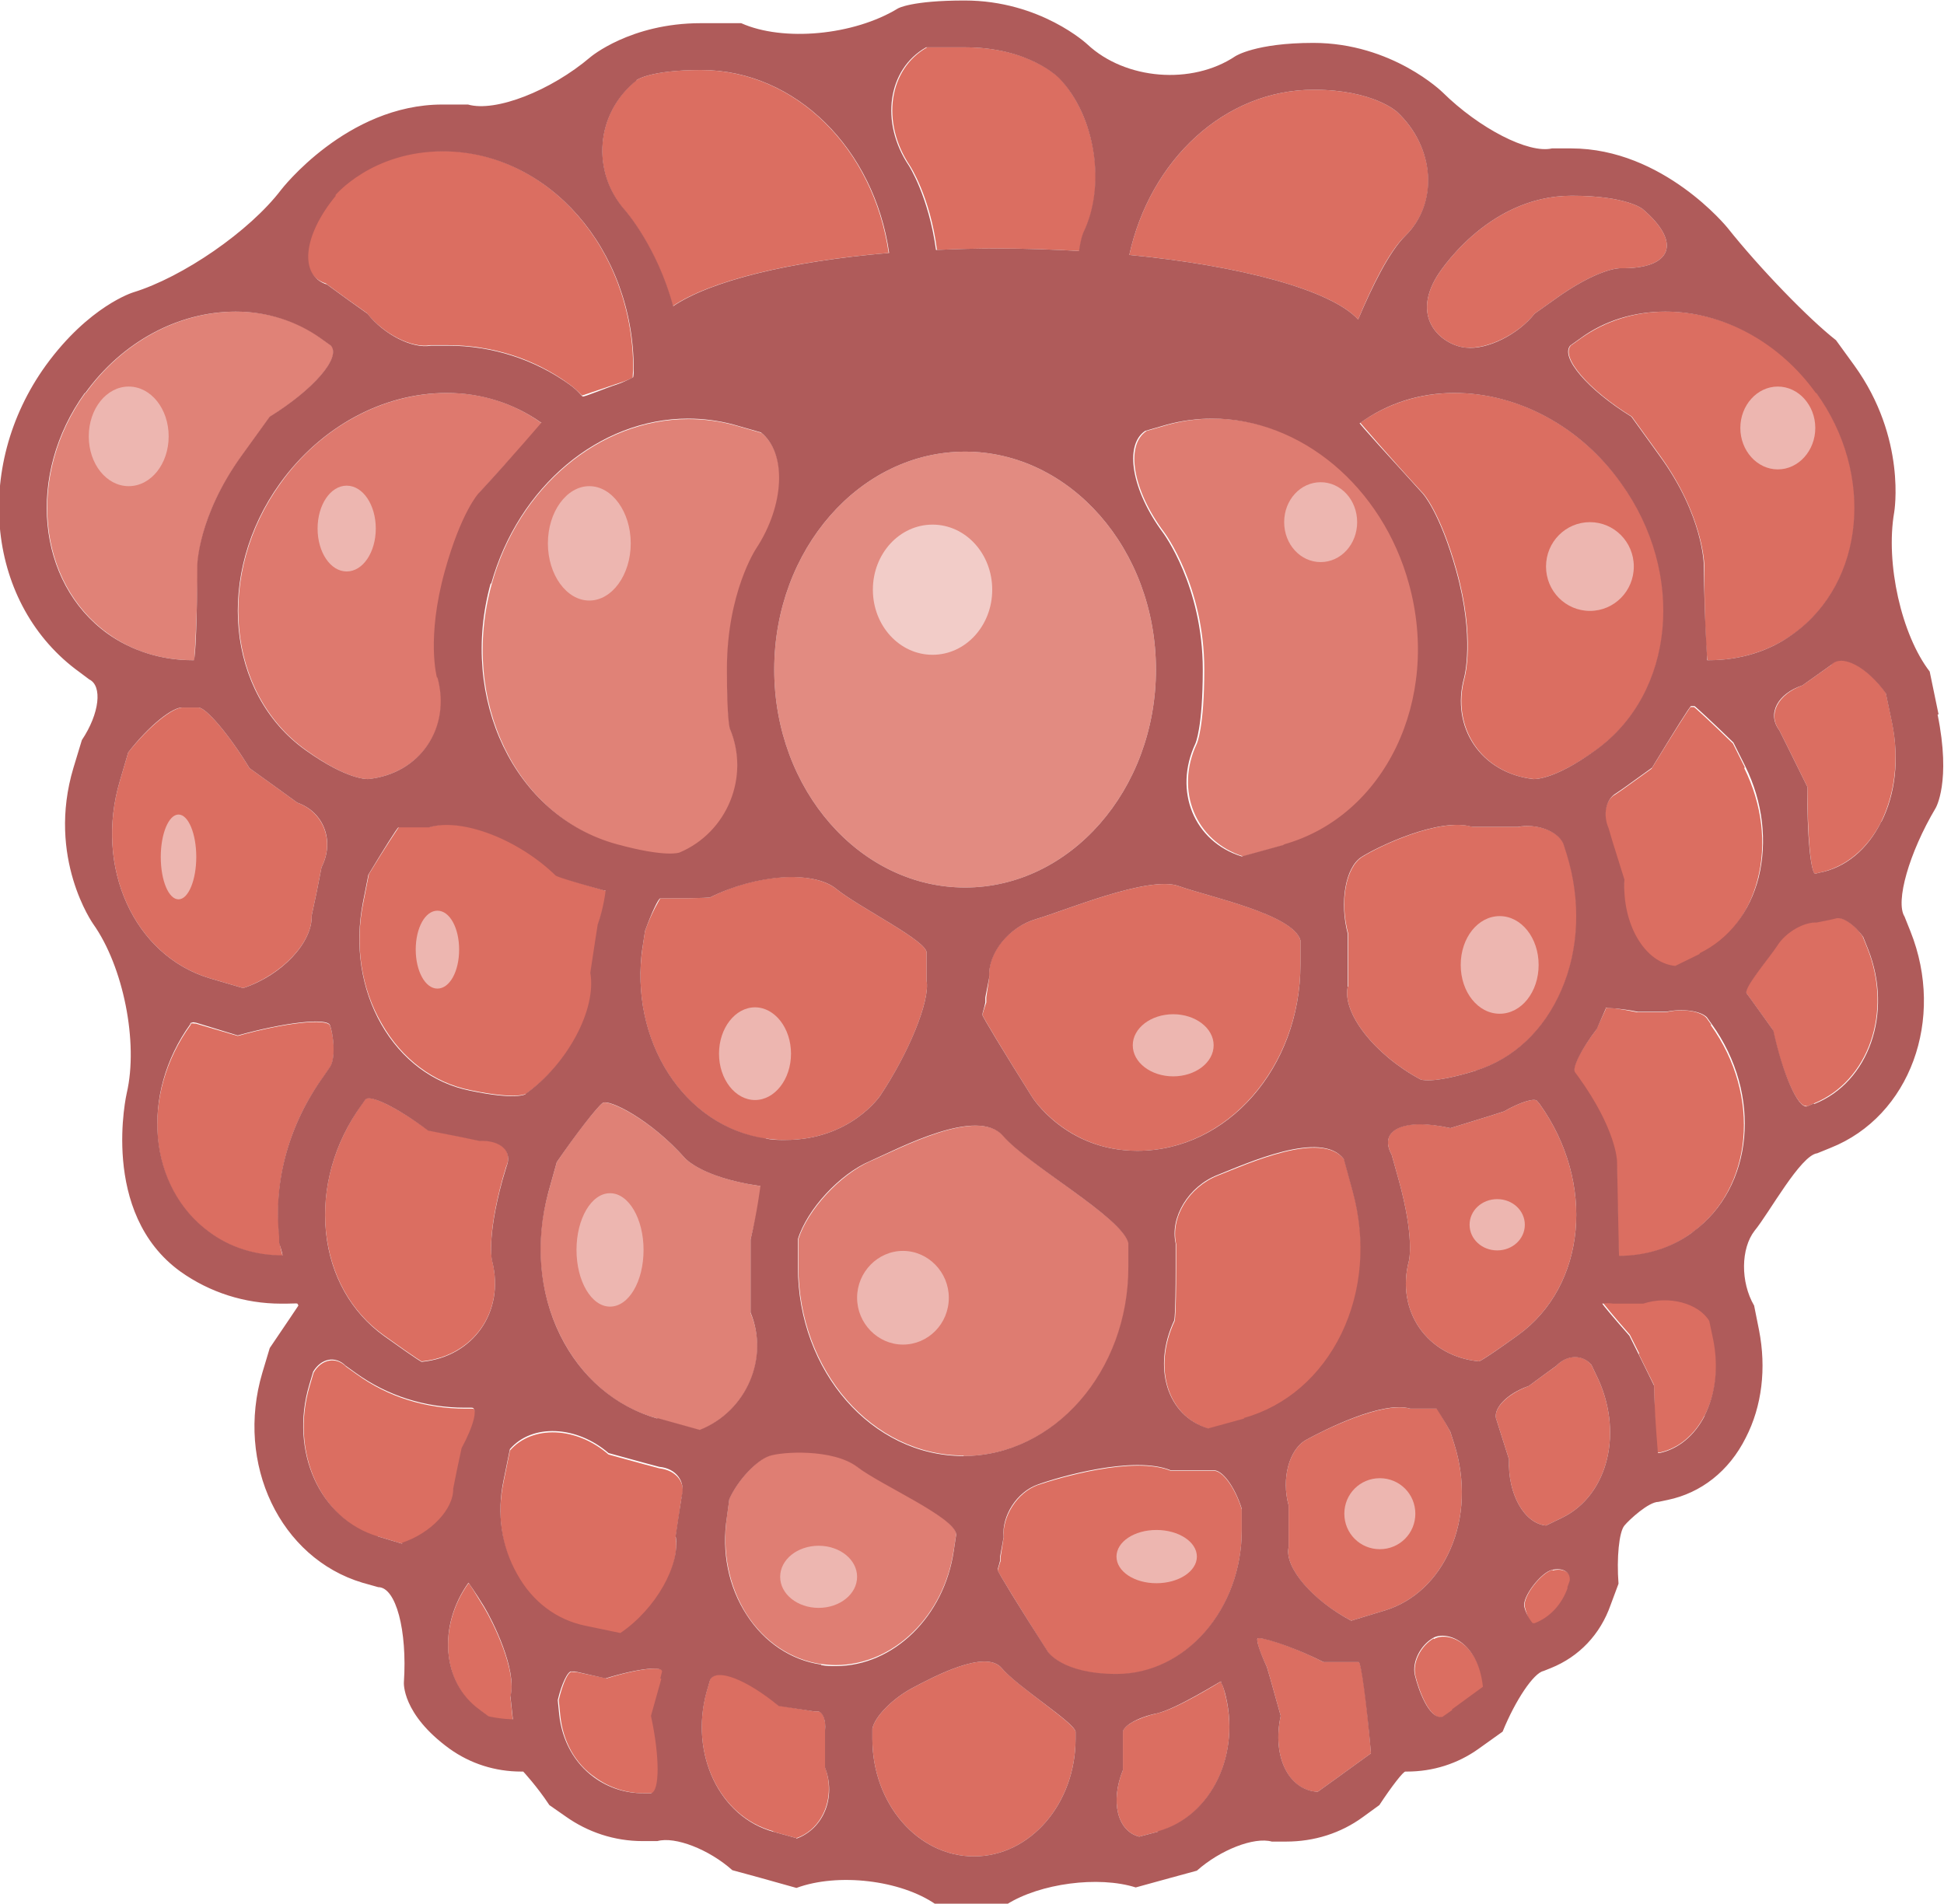 <?xml version="1.0" encoding="UTF-8"?><svg id="b" xmlns="http://www.w3.org/2000/svg" viewBox="0 0 39.42 38.61"><defs><style>.e{fill:#f2ccc8;}.f{fill:#db6e61;}.g{fill:#e28b81;}.h{fill:#edb6b0;}.i{fill:#e08277;}.j{fill:#de796e;}.k{fill:#af5b5a;}.l{fill:#df8176;}.m{fill:#de7c71;}.n{fill:#df7e73;}</style></defs><g id="c"><g id="d"><path class="f" d="M34.7,20.78l-.1-.14c-.13-.14-.5-.19-.82-.11h-.58c-.34-.07-.63-.11-.64-.08v.02l-.19.41c-.31.4-.51.79-.44.88l.06.08c.77,1.07.79,1.72.79,1.72.02,1.05.04,1.92.04,1.92h0c.55,0,1.06-.16,1.48-.47,1.25-.9,1.42-2.79.39-4.22Z"/><path class="f" d="M15.53,23.09c.13.02.26.03.39.03,1.33,0,1.93-.9,1.93-.9.59-.88,1.01-1.93.94-2.33v-.56c.03-.24-1.36-.92-1.83-1.3-.47-.38-1.62-.31-2.56.17,0,0-.05.02-.98.02h-.03s-.18.29-.31.66l-.05.33c-.28,1.9.84,3.64,2.5,3.89Z"/><path class="f" d="M33.78,6.32c-.63,0-1.23.19-1.72.54l-.21.15c-.2.24.35.89,1.24,1.44l.57.79c.89,1.23.9,2.23.9,2.23,0,1.06.04,1.92.07,1.92h.03c.63,0,1.23-.19,1.72-.54,1.44-1.04,1.65-3.23.46-4.88-.75-1.04-1.89-1.65-3.05-1.65Z"/><path class="f" d="M37.14,13.48l-.21.15-.38.27c-.5.18-.71.59-.47.91l.16.32.41.83c0,.98.07,1.77.16,1.76l.08-.02c.53-.11.98-.48,1.26-1.04.28-.58.36-1.28.22-1.99l-.13-.62c-.39-.54-.89-.8-1.1-.58Z"/><path class="f" d="M12.13,18.75c.12-.37.19-.68.16-.69h-.03c-.94-.27-.98-.31-.98-.31-.76-.74-1.91-1.18-2.57-.98h-.62s-.29.43-.61.96l-.11.56c-.18.87-.05,1.75.37,2.47.41.72,1.05,1.2,1.8,1.35.96.2,1.13.07,1.13.07.86-.61,1.45-1.72,1.32-2.46l.1-.66.05-.32Z"/><path class="f" d="M27.33,20.01c-.12.53.54,1.38,1.47,1.88,0,0,.2.11,1.14-.18.77-.24,1.38-.82,1.73-1.63.36-.84.4-1.81.11-2.75l-.07-.22c-.12-.26-.54-.41-.92-.34h-.93c-.66-.2-1.91.4-2.24.61-.33.21-.46.91-.28,1.56v1.07Z"/><path class="i" d="M13.79,17.3c.97-.41,1.43-1.54,1.02-2.51,0,0-.06-.15-.06-1.21,0-1.55.59-2.44.59-2.44.58-.88.63-1.94.1-2.36l-.56-.16c-.3-.08-.61-.12-.92-.12-1.8,0-3.45,1.38-3.99,3.35-.65,2.35.49,4.72,2.55,5.29,1.01.28,1.28.17,1.28.17Z"/><path class="j" d="M9.71,10.01c.71-.78,1.29-1.42,1.28-1.43h-.01c-.55-.4-1.21-.61-1.91-.61-1.29,0-2.56.68-3.38,1.83-1.32,1.83-1.09,4.26.51,5.41.88.64,1.28.59,1.28.59,1.05-.12,1.68-1.04,1.4-2.06,0,0-.22-.79.16-2.16.33-1.19.68-1.57.68-1.57Z"/><path class="f" d="M20.23,5.04c.56,0,1.12.02,1.66.05.04-.28.09-.38.09-.38.46-.95.23-2.35-.49-3.12,0,0-.6-.63-1.91-.63h-.78c-.78.44-.94,1.52-.35,2.4,0,0,.41.62.55,1.71.4-.02.81-.03,1.24-.03Z"/><path class="f" d="M10.27,23.65c.13-.31-.11-.54-.55-.52l-.38-.08-.66-.13c-.61-.45-1.18-.73-1.27-.63l-.07.1c-.56.78-.82,1.7-.73,2.59.09.87.5,1.62,1.17,2.1.74.53.77.53.77.53,1.05-.1,1.69-1.01,1.43-2.04,0,0-.12-.46.21-1.66l.08-.27Z"/><path class="f" d="M24.83,34.3l-.02-.06c-.02-.07-.04-.11-.05-.11,0,0,0,0,0,0s0-.03,0-.03c0,0-.91.57-1.3.65-.39.09-.71.26-.69.39v.76c-.26.64-.11,1.24.33,1.35l.38-.1c1.09-.3,1.7-1.58,1.35-2.84Z"/><path class="f" d="M27.55,33.71h-.71c-.68-.35-1.31-.53-1.34-.48-.03.05.06.31.19.58l.07.24.21.75c-.18.82.16,1.52.75,1.54l.39-.28.69-.5c-.08-1.02-.19-1.86-.25-1.85Z"/><path class="f" d="M29.07,33.23c-.26.15-.43.49-.37.75.06.26.28.91.56.85l.2-.14.63-.46c-.11-.95-.75-1.14-1.01-.99Z"/><path class="f" d="M31.48,31.84c-.22.05-.61.54-.56.75.05.2.12.36.17.35h.04c.31-.14.55-.39.67-.73l.05-.14c.02-.18-.15-.27-.36-.22Z"/><path class="m" d="M19.54,29.53c1.85,0,3.35-1.72,3.35-3.83v-.49c-.13-.51-2.02-1.57-2.54-2.17-.52-.6-2.09.25-2.7.51-.61.27-1.27.98-1.46,1.58v.56c0,2.11,1.5,3.83,3.35,3.83Z"/><path class="f" d="M32.37,27.89l-.1-.21c-.18-.22-.5-.21-.71.02l-.22.16-.34.25c-.46.17-.75.48-.65.7l.06.19.19.6c-.03.7.31,1.3.75,1.34l.33-.16c.94-.46,1.25-1.76.69-2.89Z"/><path class="f" d="M13.78,30.63l.04-.25c.1-.3-.1-.56-.45-.6l-.3-.08-.73-.2c-.65-.57-1.55-.6-2-.08l-.13.64c-.14.67-.04,1.34.28,1.9.31.55.8.92,1.37,1.04l.72.15c.72-.49,1.22-1.38,1.12-1.97l.08-.53Z"/><path class="g" d="M15.7,13.58c0,2.44,1.74,4.42,3.87,4.42s3.87-1.98,3.87-4.42-1.74-4.42-3.87-4.42-3.87,1.98-3.87,4.42Z"/><path class="f" d="M6.62,5.76l.44.32.38.27c.33.42.91.72,1.29.65h.34c.9,0,1.76.27,2.47.79.1.07.18.15.26.23h.01s.5-.17.68-.23c.19-.06.34-.12.34-.14h0c0-.07.01-.12.01-.17,0-2.44-1.74-4.42-3.87-4.42-1.44,0-2.18.89-2.18.89-.67.81-.76,1.62-.18,1.8Z"/><path class="f" d="M25.18,30.61c-.14-.45-.4-.8-.58-.78h-.86c-.75-.31-2.29.15-2.7.29-.41.15-.72.63-.69,1.07l-.06.39v.08c-.03.08-.05.17-.06.19,0,.02.45.76,1.02,1.66,0,0,.29.45,1.39.45,1.4,0,2.54-1.31,2.54-2.92v-.42Z"/><path class="f" d="M13.44,33.92c.05-.14-.46-.09-1.14.12l-.62-.13h-.07c-.08-.04-.2.23-.28.57l.03.3c.05.53.3.99.71,1.27.29.21.63.32,1,.32h.15c.18-.04.18-.74,0-1.57l.21-.75.03-.12Z"/><path class="f" d="M27.21,27.06c.42-.87.5-1.89.23-2.88l-.18-.66c-.45-.61-1.97.09-2.56.32-.59.23-.97.85-.85,1.39v.47c0,1.01-.03,1.09-.03,1.09-.45.96-.14,1.94.69,2.19l.73-.2c.86-.24,1.56-.85,1.98-1.71Z"/><path class="f" d="M19.75,37.65c1.14,0,2.06-1.07,2.06-2.38v-.15c-.03-.18-1.16-.9-1.5-1.29-.33-.39-1.4.19-1.8.4-.4.21-.77.58-.82.83v.21c0,1.31.92,2.38,2.06,2.38Z"/><path class="f" d="M15.68,37.15l.47.13c.54-.19.8-.84.58-1.44v-.76c.02-.2-.04-.36-.14-.37h-.08l-.72-.12c-.63-.54-1.26-.78-1.39-.53l-.07.24c-.35,1.26.25,2.54,1.35,2.84Z"/><path class="n" d="M19.34,31.44l.05-.33c-.03-.35-1.52-1-2.01-1.37-.48-.37-1.52-.32-1.78-.22-.26.09-.63.49-.81.87l-.05.37c-.1.71.04,1.41.4,1.98.36.56.9.92,1.51,1.01.1.01.2.02.3.02,1.17,0,2.2-1,2.39-2.34Z"/><path class="f" d="M9.72,34.68l.19.14c.27.06.49.1.49.08h0l-.05-.48c.14-.53-.36-1.53-.53-1.81-.17-.28-.31-.51-.32-.5h0c-.63.88-.53,2.03.22,2.58Z"/><path class="l" d="M15.22,26.62v-1.48c.15-.6.24-1.09.2-1.09h-.03c-1.15-.17-1.5-.56-1.5-.56-.7-.79-1.55-1.2-1.67-1.12-.12.09-.54.62-.93,1.2l-.17.61c-.28,1-.19,2.03.24,2.9.42.85,1.12,1.46,1.97,1.69l.86.24c.95-.39,1.42-1.46,1.03-2.38Z"/><path class="f" d="M7.66,31.16l.5.15c.58-.19,1.05-.69,1.04-1.1l.07-.35.1-.47c.25-.47.34-.84.2-.82h-.13c-.81,0-1.58-.24-2.21-.7l-.21-.15c-.2-.21-.5-.16-.66.12l-.08.27c-.4,1.34.22,2.72,1.39,3.07Z"/><path class="f" d="M36.64,22.44l.14-.06c1.11-.45,1.6-1.85,1.09-3.14l-.1-.25c-.17-.25-.42-.42-.56-.37l-.13.03-.25.05c-.27-.01-.63.2-.8.47-.17.27-.69.88-.62.97l.06.08.48.67c.19.88.5,1.57.68,1.54Z"/><path class="f" d="M33.23,27.46l.31.63c.01.76.05,1.38.08,1.37h.03c.38-.08.71-.35.92-.76.23-.45.29-.99.18-1.55l-.08-.38c-.22-.36-.82-.52-1.34-.35h-.61c-.12,0-.22,0-.22,0,0,0,.24.3.55.65l.19.38Z"/><path class="f" d="M29.41,31.42c.28-.64.31-1.4.08-2.13l-.08-.25c-.14-.26-.26-.48-.28-.47h-.53c-.57-.16-1.76.44-2.11.63-.35.19-.51.79-.36,1.33v.85c-.09.41.48,1.08,1.27,1.49l.69-.21c.58-.18,1.05-.62,1.32-1.24Z"/><path class="f" d="M31.22,22.39l-.05-.06c-.05-.07-.36.03-.67.21l-.28.09-.81.25c-.94-.22-1.47.03-1.19.54l.14.5c.33,1.19.21,1.65.21,1.65-.27,1.02.37,1.94,1.42,2.04,0,0,.05,0,.79-.53,1.39-1,1.58-3.1.44-4.69Z"/><path class="f" d="M26.37,19.56v-.49c-.14-.53-1.86-.88-2.47-1.1-.61-.22-2.33.51-2.89.67-.56.16-.99.69-.95,1.18l-.06.41v.1c-.04.11-.07.22-.08.25,0,.03.45.78,1.01,1.67,0,0,.69,1.09,2.13,1.09,1.82,0,3.31-1.7,3.31-3.78Z"/><path class="f" d="M4.25,25c.42.31.94.47,1.48.47h0s-.03-.11-.06-.25v-.13c-.13-1.13.19-2.29.89-3.25l.11-.16c.16-.18.09-.72.02-.88-.06-.15-.91-.06-1.87.21l-.85-.25h-.02s-.06-.01-.08,0v.02c-1.04,1.43-.87,3.32.38,4.22Z"/><path class="f" d="M31.09,15.8s.4.04,1.28-.59c1.6-1.15,1.83-3.58.51-5.41-.83-1.15-2.09-1.83-3.38-1.83-.7,0-1.36.21-1.91.6h-.01s.56.66,1.28,1.44c0,0,.35.38.68,1.57.38,1.37.16,2.16.16,2.16-.28,1.02.35,1.95,1.4,2.06Z"/><path class="f" d="M35.38,15.56l-.24-.48c-.42-.41-.78-.74-.79-.74-.01,0-.06,0-.07,0-.01,0-.37.56-.79,1.25l-.57.41-.16.11c-.21.11-.27.43-.15.71l.07.24.25.8c-.05.9.41,1.69,1.03,1.75l.49-.24c.59-.29,1.01-.83,1.19-1.53.19-.73.09-1.53-.27-2.26Z"/><path class="m" d="M28.6,11.84c-.55-1.97-2.19-3.35-3.99-3.35-.15,0-.3.01-.45.03,0,0,0,0-.01,0-.15.02-.3.05-.45.09l-.45.13c-.44.29-.28,1.21.36,2.06,0,0,.81,1.08.81,2.78,0,1.18-.15,1.5-.15,1.5-.45.95-.03,1.98.94,2.29l.87-.24c2.06-.57,3.2-2.94,2.55-5.29Z"/><path class="f" d="M33.31,4.24s-.32-.27-1.44-.27c-1.74,0-2.73,1.63-2.73,1.63-.55.9.14,1.41.58,1.45.44.04,1.07-.27,1.4-.69l.38-.27c.91-.66,1.35-.65,1.35-.65,1.06.02,1.26-.52.46-1.2Z"/><path class="i" d="M1.73,7.97c-1.19,1.65-.98,3.84.46,4.88.49.36,1.09.54,1.72.54h.03s.06-.87.07-1.92c0,0,0-1,.9-2.23l.57-.79c.89-.55,1.44-1.2,1.24-1.44l-.21-.15c-.49-.36-1.09-.54-1.72-.54-1.17,0-2.31.62-3.05,1.65Z"/><path class="f" d="M4.25,19.84l.68.2c.79-.27,1.41-.93,1.39-1.47l.1-.47.1-.51c.27-.53.04-1.12-.49-1.31l-.4-.29-.57-.41c-.42-.69-.89-1.24-1.04-1.23h-.3c-.21-.02-.71.39-1.12.91l-.17.58c-.52,1.75.29,3.54,1.82,4Z"/><path class="f" d="M26.64,1.82c-1.81,0-3.32,1.43-3.74,3.35,2.26.22,4.09.71,4.64,1.31.27-.65.62-1.38.96-1.7.68-.66.6-1.79-.17-2.51,0,0-.48-.45-1.69-.45Z"/><path class="f" d="M14.22,1.42c-1.06,0-1.32.21-1.32.21-.82.66-.92,1.85-.23,2.64,0,0,.65.74.97,1.94.75-.51,2.36-.91,4.38-1.08-.3-2.1-1.88-3.71-3.81-3.71Z"/><path class="e" d="M20.12,11.96c0,.73-.54,1.32-1.21,1.32s-1.21-.59-1.21-1.32.54-1.32,1.21-1.32,1.21.59,1.21,1.32Z"/><path class="h" d="M19.24,26.32c0,.53-.42.95-.93.95s-.93-.43-.93-.95.42-.95.93-.95.93.43.93.95Z"/><path class="h" d="M11.11,11.02c0,.64.38,1.16.84,1.16s.84-.52.84-1.16-.38-1.16-.84-1.16-.84.52-.84,1.16Z"/><path class="h" d="M7.62,10.72c0,.48-.26.87-.59.87s-.59-.39-.59-.87.26-.87.59-.87.59.39.59.87Z"/><path class="h" d="M1.8,8.85c0,.56.36,1.01.81,1.01s.81-.45.81-1.01-.36-1.01-.81-1.01-.81.45-.81,1.01Z"/><path class="h" d="M13.05,25.35c0,.64-.3,1.15-.68,1.15s-.68-.52-.68-1.15.3-1.15.68-1.15.68.52.68,1.15Z"/><path class="h" d="M16.04,21.37c0,.52-.33.94-.73.94s-.73-.42-.73-.94.33-.94.73-.94.73.42.73.94Z"/><path class="h" d="M27.52,10.59c0,.45-.33.81-.74.81s-.74-.36-.74-.81.33-.81.74-.81.74.36.74.81Z"/><path class="h" d="M33.13,11.49c0,.5-.4.9-.89.9s-.89-.4-.89-.9.4-.9.89-.9.89.4.89.9Z"/><path class="h" d="M36.81,8.68c0,.46-.34.84-.76.84s-.76-.38-.76-.84.34-.84.76-.84.76.38.76.84Z"/><path class="h" d="M24.61,21.2c0,.35-.37.63-.82.63s-.82-.28-.82-.63.37-.63.82-.63.82.28.82.63Z"/><path class="h" d="M30.92,24.84c0,.29-.25.52-.56.52s-.56-.23-.56-.52.25-.52.56-.52.56.23.56.52Z"/><path class="h" d="M8.43,19.26c0,.43.19.79.44.79s.44-.35.44-.79-.19-.79-.44-.79-.44.35-.44.79Z"/><path class="h" d="M3.26,17.38c0,.48.16.86.36.86s.36-.39.36-.86-.16-.86-.36-.86-.36.39-.36.86Z"/><path class="h" d="M17.38,31.98c0,.35-.35.63-.78.63s-.78-.28-.78-.63.35-.63.78-.63.78.28.78.63Z"/><path class="h" d="M24.27,31.57c0,.3-.37.54-.82.54s-.81-.24-.81-.54.36-.54.81-.54.82.24.82.54Z"/><path class="h" d="M28.7,30.7c0,.4-.32.72-.72.72s-.72-.32-.72-.72.32-.72.72-.72.72.32.72.72Z"/><path class="h" d="M31.2,19.57c0,.55-.35.99-.79.99s-.79-.44-.79-.99.35-.99.79-.99.79.44.79.99Z"/><path class="k" d="M39.31,14.49l-.18-.87c-.57-.74-.9-2.19-.72-3.23,0,0,.26-1.5-.81-2.98l-.37-.51c-.55-.43-1.54-1.45-2.2-2.28,0,0-1.3-1.61-3.17-1.61h-.39c-.47.11-1.47-.4-2.22-1.14,0,0-1.02-1-2.62-1-1.17,0-1.58.27-1.58.27-.88.59-2.23.48-3-.24,0,0-.95-.89-2.49-.89-1.08,0-1.35.16-1.35.16-.9.55-2.33.68-3.18.3h-.82c-1.43,0-2.24.69-2.24.69-.8.68-1.92,1.12-2.48.96h-.52c-1.94,0-3.27,1.73-3.27,1.73-.64.84-1.99,1.77-3,2.08,0,0-.89.27-1.77,1.48-1.5,2.08-1.19,4.87.68,6.22l.2.15c.27.13.21.69-.15,1.23l-.17.56c-.55,1.83.4,3.17.4,3.17.61.86.92,2.4.68,3.43,0,0-.56,2.43,1.09,3.62.59.42,1.3.65,2.04.65h.11c.11,0,.21-.01.22,0s.02.03.02.04c0,0-.26.39-.58.86l-.15.5c-.55,1.85.36,3.76,2.03,4.26l.32.09c.36,0,.59.88.52,1.93,0,0-.05.64.93,1.35.42.3.92.46,1.45.46h.04s.28.3.53.68l.33.23c.45.32.99.5,1.56.5h.3c.36-.1,1.05.17,1.52.59l.55.15.75.21c.84-.31,2.11-.16,2.82.33h1.45c.67-.42,1.85-.58,2.61-.34l.69-.19.55-.15c.47-.42,1.16-.69,1.52-.59h.29c.57,0,1.11-.17,1.56-.5l.33-.24c.25-.38.49-.69.53-.68h.03c.53,0,1.03-.16,1.45-.46l.49-.35c.26-.64.63-1.19.83-1.23l.15-.06c.57-.23,1-.68,1.21-1.28l.16-.43c-.04-.52.01-1.05.12-1.18.1-.12.49-.48.69-.48l.19-.04c.67-.14,1.24-.58,1.58-1.26.33-.64.42-1.41.27-2.18l-.1-.5c-.28-.48-.27-1.16.01-1.52.29-.35.93-1.53,1.27-1.57l.27-.11c1.61-.64,2.33-2.61,1.62-4.39l-.12-.3c-.19-.3.09-1.29.63-2.2,0,0,.32-.53.04-1.9ZM36.83,7.97c1.19,1.65.98,3.84-.46,4.88-.49.36-1.09.54-1.72.54h-.03s-.06-.87-.07-1.92c0,0,0-1-.9-2.23l-.57-.79c-.89-.55-1.44-1.2-1.24-1.44l.21-.15c.49-.36,1.09-.54,1.72-.54,1.17,0,2.31.62,3.05,1.65ZM28.36,23.92l-.14-.5c-.28-.51.26-.75,1.19-.54l.81-.25.28-.09c.31-.18.62-.28.67-.21l.05.06c1.14,1.59.95,3.69-.44,4.69-.75.54-.79.53-.79.53-1.05-.1-1.69-1.02-1.42-2.04,0,0,.12-.46-.21-1.65ZM29.94,21.71c-.94.29-1.14.18-1.14.18-.93-.5-1.59-1.35-1.47-1.88v-1.07c-.17-.64-.05-1.35.28-1.56.33-.21,1.58-.81,2.24-.61h.93c.38-.07.8.08.92.34l.07.22c.29.94.25,1.92-.11,2.75-.35.81-.96,1.39-1.73,1.63ZM10.66,22.19s-.18.13-1.13-.07c-.75-.15-1.39-.63-1.8-1.35-.41-.72-.54-1.6-.37-2.47l.11-.56c.32-.53.59-.96.61-.96h.62c.66-.2,1.81.24,2.57.98,0,0,.04.04.98.3h.03s-.03.32-.16.69l-.05.32-.1.66c.13.74-.46,1.85-1.32,2.46ZM9.98,25.58c.26,1.02-.38,1.94-1.43,2.04,0,0-.03,0-.77-.53-.66-.48-1.08-1.22-1.17-2.1-.09-.9.17-1.82.73-2.59l.07-.1c.09-.11.66.17,1.27.63l.66.13.38.08c.43-.02.68.21.55.52l-.08.27c-.33,1.2-.21,1.66-.21,1.66ZM8.87,13.74c.28,1.02-.35,1.95-1.4,2.06,0,0-.4.04-1.28-.59-1.6-1.15-1.83-3.58-.51-5.41.83-1.15,2.09-1.83,3.38-1.83.7,0,1.36.21,1.91.6h.01s-.56.66-1.28,1.44c0,0-.35.38-.68,1.57-.38,1.37-.16,2.16-.16,2.16ZM9.96,11.84c.55-1.97,2.19-3.35,3.99-3.35.31,0,.62.04.92.12l.56.16c.53.42.48,1.48-.1,2.36,0,0-.59.89-.59,2.44,0,1.06.06,1.21.06,1.21.41.97-.05,2.1-1.02,2.51,0,0-.26.11-1.28-.17-2.06-.57-3.2-2.94-2.55-5.29ZM23.44,13.58c0,2.44-1.74,4.42-3.87,4.42s-3.87-1.98-3.87-4.42,1.74-4.42,3.87-4.42,3.87,1.98,3.87,4.42ZM13.03,19.21l.05-.33c.13-.36.27-.66.31-.66h.03c.94,0,.98-.02.98-.02.94-.47,2.1-.55,2.56-.17.47.38,1.86,1.06,1.83,1.3v.56c.07.41-.36,1.46-.94,2.33,0,0-.6.9-1.93.9-.13,0-.26,0-.39-.03-1.66-.24-2.78-1.99-2.5-3.89ZM16.18,25.13c.19-.61.85-1.32,1.46-1.58.61-.27,2.18-1.11,2.7-.51.52.6,2.41,1.65,2.54,2.17v.49c0,2.11-1.5,3.83-3.35,3.83s-3.35-1.72-3.35-3.83v-.56ZM20.93,22.25c-.56-.89-1.02-1.65-1.01-1.67,0-.03.04-.14.06-.25v-.1l.08-.41c-.03-.49.4-1.02.95-1.18.56-.16,2.28-.89,2.89-.67.61.22,2.32.57,2.47,1.1v.49c0,2.09-1.48,3.78-3.31,3.78-1.45,0-2.13-1.09-2.13-1.09ZM26.05,17.13l-.87.24c-.97-.3-1.39-1.33-.94-2.29,0,0,.15-.32.15-1.5,0-1.7-.81-2.78-.81-2.78-.63-.85-.79-1.77-.36-2.06l.45-.13c.15-.04.3-.07.45-.09,0,0,0,0,.01,0,.15-.02.3-.03.45-.03,1.8,0,3.45,1.38,3.99,3.35.65,2.35-.49,4.72-2.55,5.29ZM31.09,15.8c-1.05-.12-1.68-1.04-1.4-2.06,0,0,.22-.79-.16-2.16-.33-1.19-.68-1.57-.68-1.57-.71-.78-1.29-1.42-1.28-1.43h.01c.55-.4,1.21-.61,1.91-.61,1.29,0,2.56.68,3.38,1.83,1.32,1.83,1.09,4.26-.51,5.41-.88.64-1.28.59-1.28.59ZM31.87,3.97c1.12,0,1.44.27,1.44.27.8.68.6,1.22-.46,1.2,0,0-.44-.01-1.35.65l-.38.27c-.33.42-.96.74-1.4.69-.44-.04-1.13-.55-.58-1.45,0,0,.99-1.63,2.73-1.63ZM26.64,1.82c1.21,0,1.69.45,1.69.45.77.72.84,1.85.17,2.51-.33.32-.68,1.04-.96,1.7-.55-.6-2.38-1.09-4.64-1.31.42-1.92,1.93-3.35,3.74-3.35ZM18.79.96h.78c1.31,0,1.91.63,1.91.63.73.76.95,2.17.49,3.12,0,0-.05.1-.09.38-.54-.03-1.09-.05-1.66-.05-.42,0-.83.01-1.24.03-.15-1.09-.55-1.71-.55-1.71-.59-.88-.43-1.96.35-2.4ZM12.9,1.63s.26-.21,1.32-.21c1.92,0,3.51,1.61,3.81,3.71-2.02.17-3.63.57-4.38,1.08-.32-1.2-.97-1.94-.97-1.94-.7-.79-.6-1.98.23-2.64ZM6.8,3.96s.74-.89,2.18-.89c2.13,0,3.87,1.98,3.87,4.42,0,.05,0,.1-.01.16h0s-.16.09-.34.15c-.19.06-.67.26-.68.24h-.01c-.08-.09-.16-.17-.26-.24-.71-.51-1.57-.79-2.47-.79h-.34c-.38.07-.96-.23-1.29-.65l-.38-.27-.44-.32c-.57-.18-.49-.99.18-1.8ZM1.73,7.97c.75-1.04,1.89-1.65,3.05-1.65.63,0,1.23.19,1.72.54l.21.15c.21.24-.35.89-1.24,1.44l-.57.79c-.89,1.23-.9,2.23-.9,2.23,0,1.06-.04,1.92-.07,1.92h-.03c-.63,0-1.23-.19-1.72-.54-1.44-1.04-1.65-3.23-.46-4.88ZM2.43,15.84l.17-.58c.41-.53.91-.94,1.12-.91h.3c.15-.01.62.54,1.04,1.23l.57.41.4.29c.54.19.76.78.49,1.31l-.1.51-.1.47c.02.54-.6,1.21-1.39,1.47l-.68-.2c-1.53-.46-2.34-2.25-1.82-4ZM5.66,25.08v.13c.05.14.07.25.07.25h0c-.55,0-1.06-.16-1.48-.47-1.24-.9-1.42-2.79-.39-4.22v-.02s.07-.03.09-.01h.02l.85.26c.97-.27,1.81-.36,1.87-.21.06.15.14.69-.02.88l-.11.16c-.7.97-1.02,2.12-.9,3.25ZM8.16,31.31l-.5-.15c-1.17-.35-1.79-1.72-1.39-3.07l.08-.27c.16-.27.45-.33.66-.12l.21.15c.64.46,1.4.7,2.21.7h.13c.14-.01.05.36-.2.82l-.1.47-.07.35c.01.42-.46.91-1.04,1.1ZM9.91,34.81l-.19-.14c-.75-.54-.85-1.69-.22-2.57h0s.15.21.32.49c.17.28.67,1.28.53,1.81l.05.47h0s-.22,0-.49-.06ZM13.41,34.05l-.21.75c.18.83.18,1.53,0,1.57h-.15c-.37,0-.71-.11-1-.32-.4-.29-.65-.74-.71-1.27l-.03-.3c.08-.34.21-.6.28-.58h.07l.62.14c.68-.21,1.2-.26,1.14-.12l-.03.12ZM13.82,30.37l-.04.25-.08.53c.1.59-.4,1.48-1.12,1.97l-.72-.15c-.57-.12-1.06-.48-1.37-1.04-.32-.56-.42-1.23-.28-1.9l.13-.64c.45-.52,1.35-.48,2,.08l.73.2.3.08c.34.03.54.3.45.6ZM13.33,28.77c-.85-.24-1.55-.84-1.97-1.69-.43-.87-.51-1.9-.24-2.9l.17-.61c.39-.57.81-1.11.93-1.2.12-.09.97.33,1.67,1.12,0,0,.34.39,1.5.56h.03s-.06.5-.2,1.09v1.48c.38.92-.08,2-1.03,2.38l-.86-.24ZM16.15,37.28l-.47-.13c-1.09-.3-1.7-1.58-1.35-2.84l.07-.24c.13-.25.75,0,1.39.53l.72.11h.08c.1.02.16.19.14.38v.76c.23.6-.03,1.24-.58,1.44ZM16.65,33.76c-.61-.09-1.15-.45-1.51-1.01-.37-.57-.51-1.27-.4-1.98l.05-.37c.18-.39.55-.78.81-.87.26-.09,1.29-.15,1.78.22.48.37,1.98,1.02,2.01,1.37l-.05.33c-.19,1.33-1.22,2.34-2.39,2.34-.1,0-.2,0-.3-.02ZM21.81,35.27c0,1.31-.92,2.38-2.06,2.38s-2.06-1.07-2.06-2.38v-.21c.05-.25.42-.62.82-.83.4-.21,1.47-.79,1.8-.4.33.39,1.47,1.1,1.5,1.29v.15ZM23.48,37.15l-.38.1c-.44-.11-.59-.71-.33-1.35v-.76c-.01-.13.3-.31.69-.39.4-.09,1.3-.66,1.3-.65,0,0,0,.02,0,.03s0,0,0,0c0,0,.03.04.05.11l.02.06c.35,1.26-.26,2.54-1.35,2.84ZM25.18,31.03c0,1.61-1.14,2.92-2.54,2.92-1.1,0-1.39-.45-1.39-.45-.57-.89-1.03-1.64-1.02-1.66,0-.02.03-.1.05-.19v-.08l.07-.39c-.04-.44.27-.92.69-1.07.41-.15,1.95-.6,2.7-.29h.86c.18-.02.44.33.58.78v.42ZM25.23,28.77l-.73.2c-.83-.25-1.14-1.23-.69-2.19,0,0,.03-.07.03-1.09v-.47c-.12-.53.26-1.16.85-1.39.58-.23,2.11-.93,2.56-.32l.18.66c.27.99.19,2.01-.23,2.88-.42.86-1.12,1.47-1.98,1.71ZM27.11,36.06l-.39.28c-.59-.03-.93-.72-.75-1.54l-.21-.75-.07-.24c-.13-.28-.22-.54-.19-.58.03-.04.65.13,1.34.48h.71c.05,0,.16.83.25,1.85l-.69.5ZM28.09,32.66l-.69.21c-.78-.41-1.36-1.08-1.27-1.49v-.85c-.15-.54.01-1.14.36-1.33.35-.19,1.54-.8,2.11-.63h.53s.14.21.28.47l.08.25c.23.73.2,1.49-.08,2.13-.27.62-.74,1.06-1.32,1.24ZM29.45,34.68l-.2.14c-.28.06-.5-.59-.56-.85-.06-.26.11-.6.37-.75.26-.15.91.05,1.01.99l-.63.46ZM31.79,32.2c-.12.34-.36.6-.67.72h-.04s-.12-.13-.17-.33c-.05-.2.34-.7.56-.75.22-.05.38.04.36.22l-.05.14ZM31.68,30.78l-.33.16c-.44-.04-.78-.64-.75-1.34l-.19-.6-.06-.19c-.1-.22.19-.54.65-.7l.34-.25.22-.16c.22-.23.53-.23.71-.02l.1.21c.56,1.13.25,2.43-.69,2.89ZM34.57,28.71c-.21.41-.54.68-.92.76h-.03s-.06-.61-.08-1.37l-.31-.63-.19-.38c-.31-.35-.55-.64-.55-.65,0,0,.11-.02.22,0h.61c.52-.17,1.12-.01,1.34.35l.08.38c.11.55.05,1.1-.18,1.55ZM34.31,25c-.42.31-.94.47-1.48.47h0s-.02-.86-.04-1.92c0,0-.01-.64-.79-1.72l-.06-.08c-.07-.08.13-.48.44-.88l.18-.41v-.02s.31.01.65.08h.58c.32-.07.69-.02.82.11l.1.14c1.03,1.43.85,3.32-.39,4.22ZM34.46,19.35l-.49.24c-.62-.06-1.08-.85-1.03-1.75l-.25-.8-.07-.24c-.12-.27-.06-.59.15-.71l.16-.11.57-.41c.42-.69.77-1.25.79-1.25.01,0,.06,0,.07,0,.01,0,.37.33.79.74l.24.48c.36.73.45,1.53.27,2.26-.18.7-.6,1.24-1.19,1.53ZM36.78,22.38l-.14.06c-.19.03-.49-.67-.68-1.54l-.48-.67-.06-.08c-.08-.09.45-.71.62-.97.17-.27.53-.48.8-.47l.25-.05.13-.03c.13-.05.38.12.56.37l.1.25c.51,1.29.02,2.7-1.09,3.14ZM38.15,16.66c-.28.57-.73.94-1.26,1.04l-.08.02c-.09,0-.17-.79-.16-1.76l-.41-.83-.16-.32c-.25-.33-.04-.74.47-.91l.38-.27.21-.15c.21-.22.71.04,1.1.58l.13.62c.14.71.07,1.41-.22,1.99Z"/></g></g></svg>